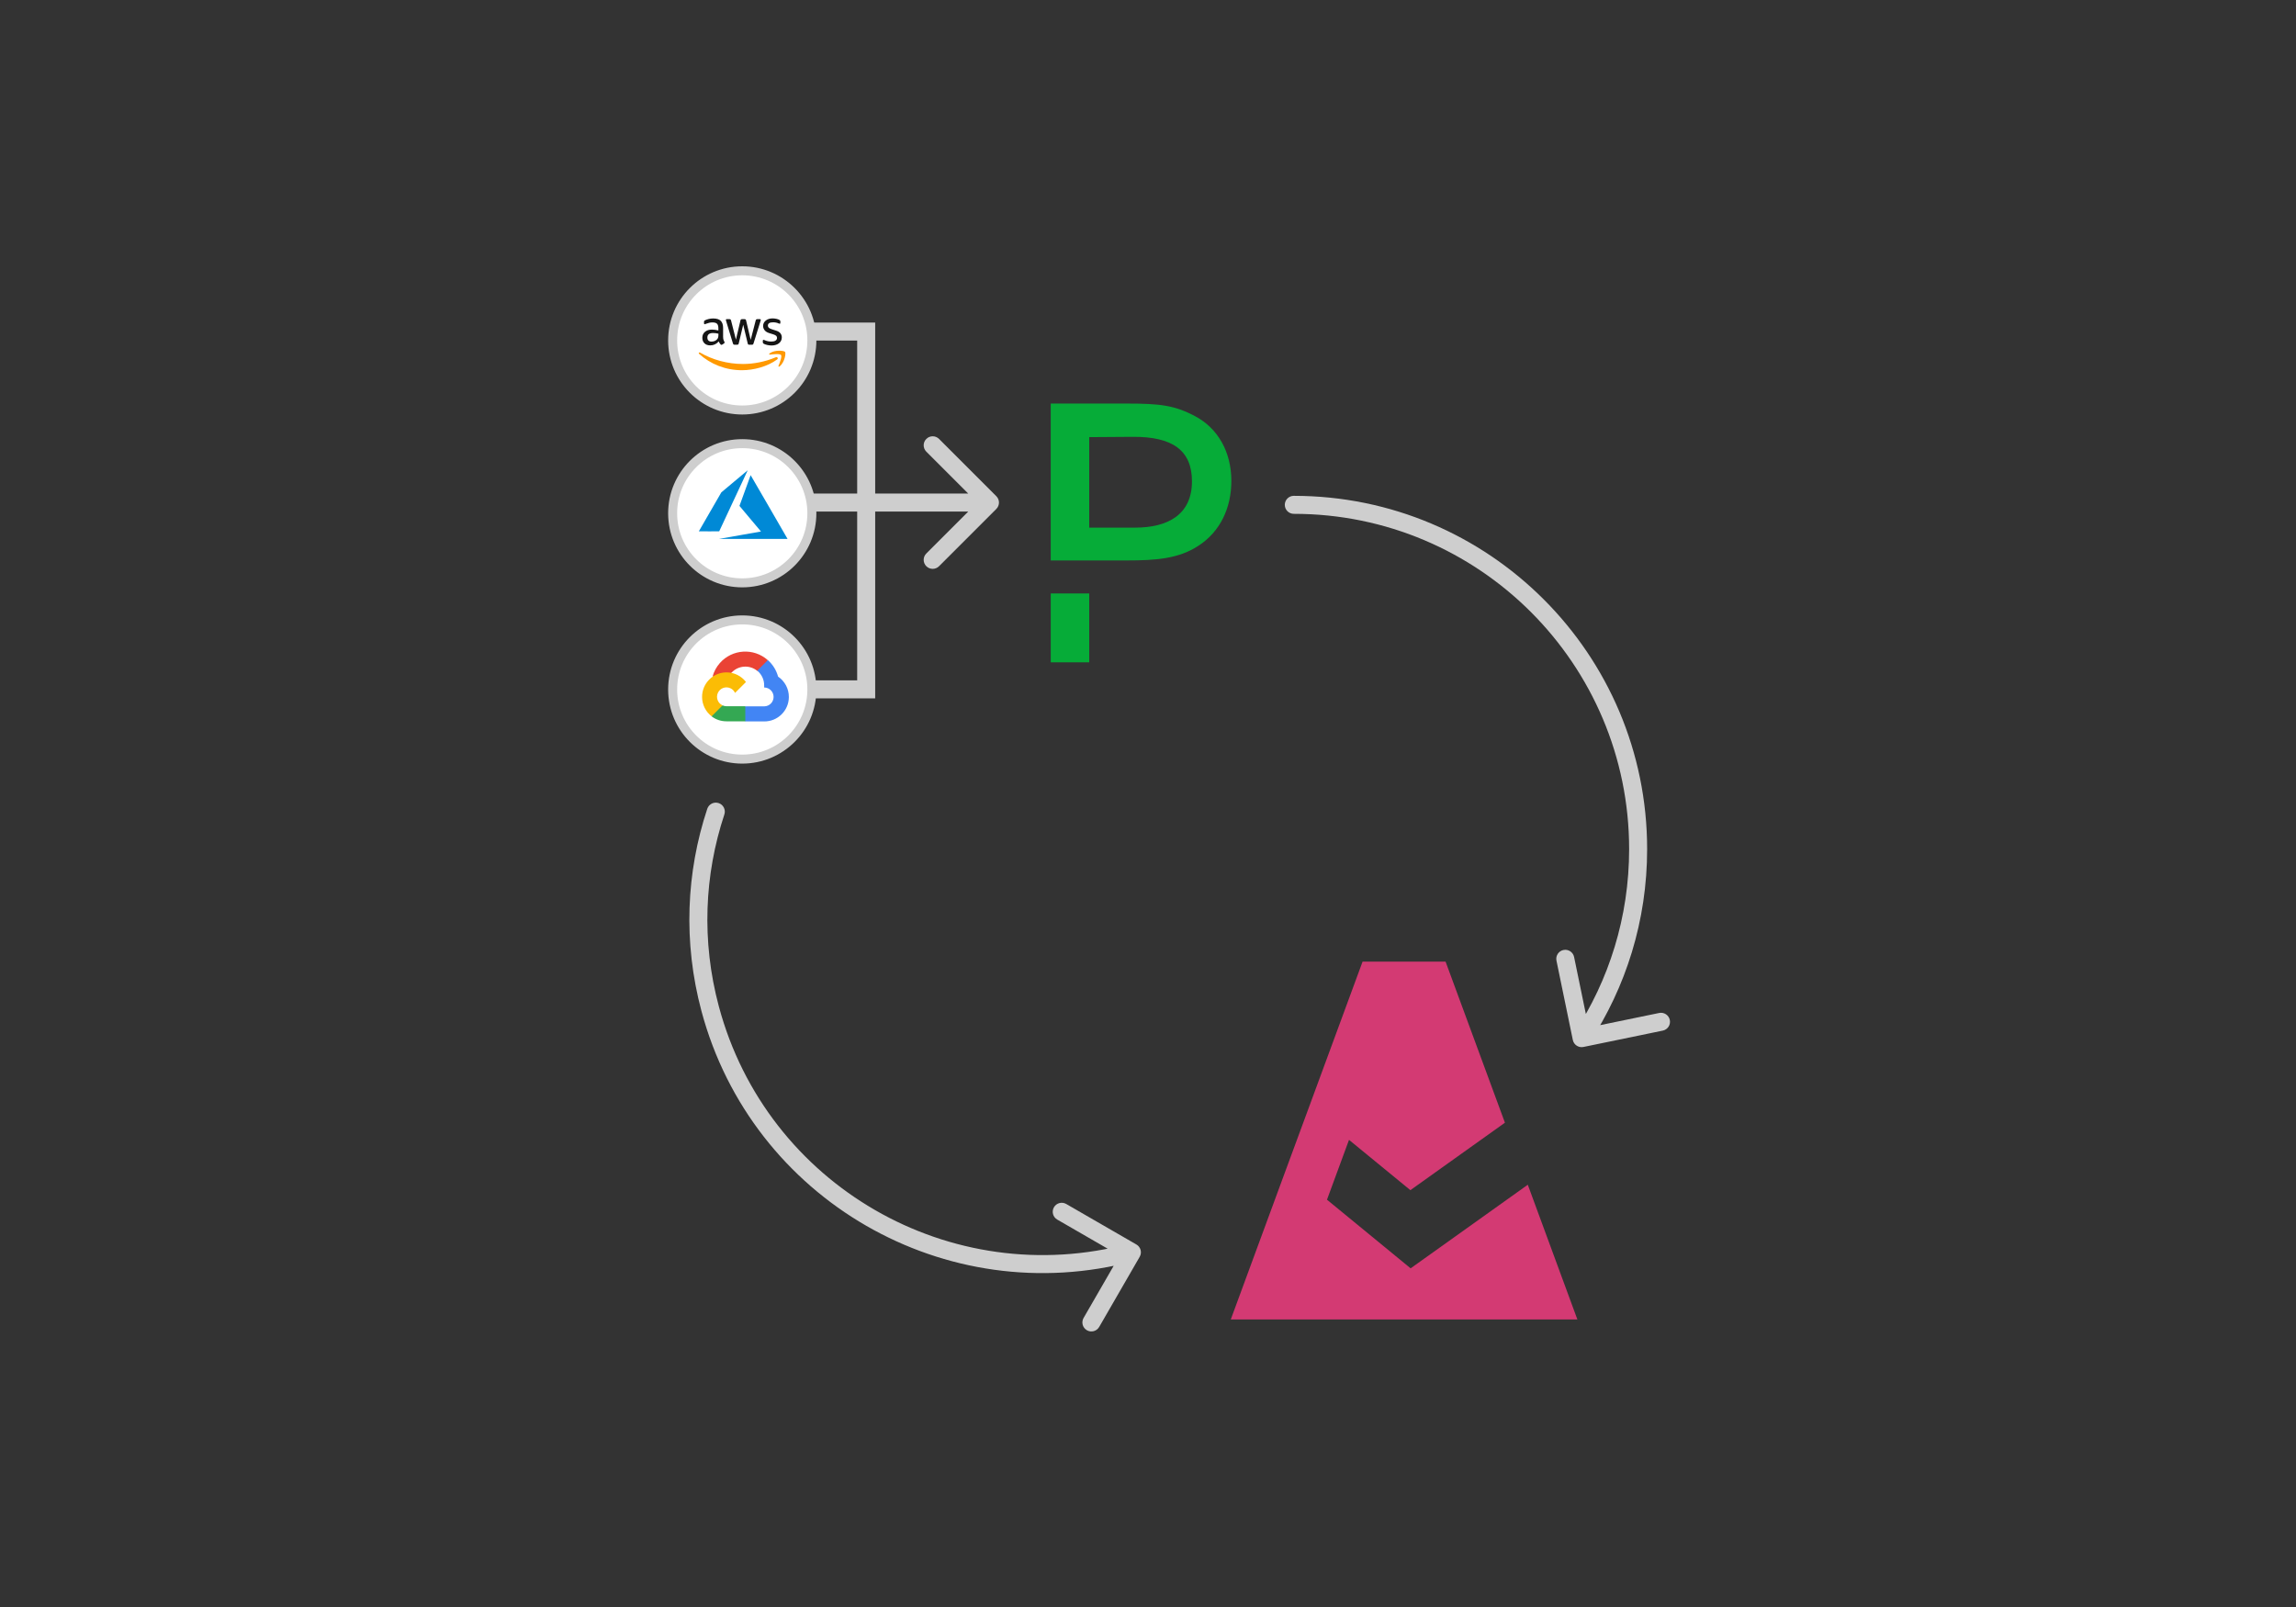 <svg width="500" height="350" viewBox="0 0 500 350" fill="none" xmlns="http://www.w3.org/2000/svg">
  <rect x="0" y="0" width="500" height="350" fill="#333333" stroke="none"/>
  <g clip-path="url(#clip0_5860_37931)">
    <path d="M237.201 129.248H228.819V144.256H237.201V129.248Z" fill="#06AC38"/>
    <path d="M260.291 90.664C255.823 88.281 252.692 87.894 245.354 87.894H228.819V122.066H237.201H238.277H245.289C251.812 122.066 256.704 121.68 261.009 118.845C265.705 115.786 268.151 110.665 268.151 104.739C268.151 98.362 265.151 93.241 260.291 90.664ZM247.213 114.916H237.201V95.206L246.659 95.141C255.269 95.077 259.574 98.04 259.574 104.835C259.574 112.146 254.225 114.916 247.213 114.916Z" fill="#06AC38"/>
  </g>
  <g clip-path="url(#clip1_5860_37931)">
    <path d="M307.192 276.238L288.977 261.291L293.775 248.258L307.14 259.213L327.728 244.52L314.803 209.441H296.729L285.068 241.108L280.257 254.153L268.028 287.368H343.504L332.707 258.033L307.192 276.238Z" fill="#D33A73"/>
  </g>
  <path d="M281.75 107.991C280.668 107.991 279.79 108.868 279.79 109.951C279.79 111.034 280.668 111.912 281.75 111.912V107.991ZM342.514 226.502C342.733 227.562 343.77 228.245 344.83 228.026L362.11 224.463C363.171 224.244 363.853 223.207 363.635 222.147C363.416 221.086 362.379 220.404 361.319 220.623L345.958 223.79L342.791 208.43C342.572 207.369 341.536 206.687 340.475 206.906C339.415 207.124 338.732 208.161 338.951 209.222L342.514 226.502ZM281.75 111.912C322.081 111.912 354.776 144.606 354.776 184.937H358.697C358.697 142.441 324.247 107.991 281.75 107.991V111.912ZM354.776 184.937C354.776 199.747 350.369 213.521 342.797 225.028L346.072 227.184C354.053 215.056 358.697 200.536 358.697 184.937H354.776Z" fill="#CECECE"/>
  <path d="M248.192 273.724C248.733 272.787 248.412 271.588 247.474 271.046L232.194 262.224C231.257 261.683 230.058 262.004 229.516 262.942C228.975 263.88 229.296 265.079 230.234 265.62L243.816 273.462L235.974 287.044C235.433 287.982 235.754 289.181 236.692 289.722C237.629 290.263 238.828 289.942 239.37 289.004L248.192 273.724ZM157.743 177.388C158.084 176.361 157.527 175.251 156.5 174.91C155.472 174.57 154.363 175.126 154.022 176.154L157.743 177.388ZM245.987 270.851C207.03 281.289 166.987 258.17 156.549 219.214L152.762 220.228C163.76 261.277 205.953 285.637 247.001 274.638L245.987 270.851ZM156.549 219.214C152.716 204.909 153.407 190.463 157.743 177.388L154.022 176.154C149.452 189.934 148.724 205.161 152.762 220.228L156.549 219.214Z" fill="#CECECE"/>
  <circle cx="161.641" cy="74.139" r="15.159" fill="white" stroke="#CECECE" stroke-width="1.96"/>
  <path d="M157.482 73.446C157.482 73.678 157.508 73.866 157.552 74.004C157.602 74.142 157.664 74.293 157.752 74.456C157.784 74.506 157.796 74.557 157.796 74.6C157.796 74.663 157.759 74.726 157.677 74.789L157.282 75.052C157.225 75.09 157.169 75.109 157.118 75.109C157.056 75.109 156.993 75.078 156.93 75.021C156.842 74.927 156.767 74.826 156.704 74.726C156.642 74.619 156.579 74.5 156.51 74.356C156.02 74.933 155.405 75.222 154.665 75.222C154.137 75.222 153.717 75.071 153.409 74.77C153.102 74.469 152.945 74.067 152.945 73.565C152.945 73.032 153.133 72.599 153.516 72.272C153.899 71.946 154.407 71.783 155.054 71.783C155.267 71.783 155.487 71.802 155.719 71.833C155.951 71.864 156.19 71.915 156.441 71.971V71.513C156.441 71.036 156.34 70.703 156.146 70.509C155.945 70.314 155.606 70.22 155.123 70.22C154.903 70.22 154.677 70.245 154.445 70.302C154.213 70.358 153.987 70.427 153.767 70.515C153.667 70.559 153.591 70.584 153.548 70.597C153.504 70.609 153.472 70.615 153.447 70.615C153.359 70.615 153.315 70.553 153.315 70.421V70.113C153.315 70.013 153.328 69.938 153.359 69.894C153.391 69.85 153.447 69.806 153.535 69.762C153.755 69.649 154.018 69.555 154.326 69.479C154.633 69.398 154.96 69.36 155.305 69.36C156.052 69.36 156.598 69.53 156.949 69.868C157.294 70.207 157.47 70.722 157.47 71.412V73.446H157.482ZM154.934 74.4C155.142 74.4 155.355 74.362 155.581 74.287C155.807 74.211 156.008 74.073 156.177 73.885C156.278 73.766 156.353 73.634 156.39 73.483C156.428 73.333 156.453 73.151 156.453 72.937V72.674C156.271 72.63 156.077 72.592 155.876 72.567C155.675 72.542 155.48 72.529 155.286 72.529C154.865 72.529 154.558 72.611 154.351 72.781C154.144 72.95 154.043 73.188 154.043 73.502C154.043 73.797 154.119 74.017 154.276 74.168C154.426 74.324 154.646 74.4 154.934 74.4ZM159.974 75.078C159.861 75.078 159.786 75.059 159.735 75.015C159.685 74.977 159.641 74.889 159.604 74.77L158.129 69.919C158.091 69.793 158.072 69.712 158.072 69.668C158.072 69.567 158.123 69.511 158.223 69.511H158.838C158.957 69.511 159.039 69.53 159.083 69.574C159.133 69.611 159.171 69.699 159.208 69.818L160.263 73.973L161.242 69.818C161.273 69.693 161.311 69.611 161.361 69.574C161.411 69.536 161.499 69.511 161.612 69.511H162.114C162.233 69.511 162.315 69.53 162.365 69.574C162.415 69.611 162.459 69.699 162.484 69.818L163.476 74.023L164.562 69.818C164.599 69.693 164.643 69.611 164.687 69.574C164.737 69.536 164.819 69.511 164.932 69.511H165.516C165.616 69.511 165.672 69.561 165.672 69.668C165.672 69.699 165.666 69.731 165.66 69.768C165.654 69.806 165.641 69.856 165.616 69.925L164.103 74.776C164.066 74.902 164.022 74.983 163.972 75.021C163.921 75.059 163.84 75.084 163.733 75.084H163.193C163.074 75.084 162.993 75.065 162.942 75.021C162.892 74.977 162.848 74.895 162.823 74.77L161.85 70.722L160.884 74.764C160.853 74.889 160.815 74.971 160.765 75.015C160.715 75.059 160.627 75.078 160.514 75.078H159.974ZM168.038 75.247C167.712 75.247 167.386 75.209 167.072 75.134C166.758 75.059 166.513 74.977 166.35 74.883C166.25 74.826 166.181 74.764 166.156 74.707C166.131 74.651 166.118 74.588 166.118 74.531V74.211C166.118 74.08 166.168 74.017 166.262 74.017C166.3 74.017 166.338 74.023 166.375 74.036C166.413 74.048 166.469 74.073 166.532 74.098C166.746 74.193 166.978 74.268 167.223 74.318C167.474 74.368 167.718 74.393 167.969 74.393C168.365 74.393 168.672 74.324 168.886 74.186C169.099 74.048 169.212 73.847 169.212 73.59C169.212 73.414 169.155 73.27 169.043 73.151C168.93 73.032 168.716 72.925 168.409 72.825L167.499 72.542C167.041 72.398 166.702 72.184 166.495 71.902C166.287 71.626 166.181 71.318 166.181 70.992C166.181 70.728 166.237 70.496 166.35 70.295C166.463 70.094 166.614 69.919 166.802 69.781C166.99 69.636 167.204 69.53 167.455 69.454C167.706 69.379 167.969 69.348 168.245 69.348C168.384 69.348 168.528 69.354 168.666 69.373C168.81 69.392 168.942 69.417 169.074 69.442C169.199 69.473 169.319 69.505 169.432 69.542C169.545 69.58 169.632 69.618 169.695 69.655C169.783 69.705 169.846 69.756 169.883 69.812C169.921 69.862 169.94 69.931 169.94 70.019V70.314C169.94 70.446 169.89 70.515 169.796 70.515C169.745 70.515 169.664 70.49 169.557 70.44C169.199 70.276 168.798 70.195 168.352 70.195C167.994 70.195 167.712 70.251 167.517 70.371C167.323 70.49 167.223 70.672 167.223 70.929C167.223 71.105 167.285 71.255 167.411 71.375C167.536 71.494 167.769 71.613 168.101 71.72L168.992 72.002C169.444 72.147 169.77 72.347 169.965 72.605C170.16 72.862 170.254 73.157 170.254 73.483C170.254 73.753 170.197 73.998 170.091 74.211C169.978 74.425 169.827 74.613 169.632 74.764C169.438 74.921 169.206 75.034 168.936 75.115C168.653 75.203 168.358 75.247 168.038 75.247Z" fill="#161616"/>
  <path d="M169.224 78.297C167.159 79.822 164.16 80.632 161.58 80.632C157.965 80.632 154.708 79.295 152.248 77.073C152.054 76.897 152.229 76.659 152.462 76.797C155.122 78.341 158.405 79.276 161.8 79.276C164.091 79.276 166.607 78.799 168.923 77.82C169.268 77.663 169.563 78.046 169.224 78.297Z" fill="#FF9900"/>
  <path d="M170.084 77.316C169.82 76.978 168.339 77.153 167.667 77.235C167.467 77.26 167.435 77.084 167.617 76.952C168.797 76.124 170.736 76.362 170.962 76.639C171.188 76.921 170.899 78.86 169.795 79.789C169.625 79.933 169.462 79.858 169.538 79.67C169.789 79.049 170.347 77.649 170.084 77.316Z" fill="#FF9900"/>
  <circle cx="161.641" cy="150.173" r="15.159" fill="white" stroke="#CECECE" stroke-width="1.96"/>
  <path d="M164.884 146.101H165.461L167.104 144.458L167.184 143.76C164.126 141.061 159.46 141.353 156.761 144.41C156.011 145.259 155.467 146.27 155.17 147.364C155.353 147.289 155.556 147.276 155.747 147.33L159.032 146.787C159.032 146.787 159.199 146.51 159.286 146.528C160.748 144.922 163.207 144.735 164.896 146.101H164.884Z" fill="#EA4335"/>
  <path d="M169.444 147.364C169.066 145.973 168.291 144.723 167.213 143.768L164.908 146.073C165.881 146.868 166.436 148.068 166.412 149.325V149.734C167.546 149.734 168.465 150.653 168.465 151.787C168.465 152.92 167.546 153.839 166.412 153.839H162.308L161.898 154.254V156.716L162.308 157.126H166.412C169.36 157.149 171.769 154.777 171.791 151.83C171.805 150.039 170.923 148.365 169.444 147.364Z" fill="#4285F4"/>
  <path d="M158.197 157.1H162.302V153.814H158.197C157.904 153.814 157.616 153.75 157.35 153.629L156.773 153.808L155.119 155.451L154.975 156.027C155.902 156.729 157.034 157.105 158.197 157.1Z" fill="#34A853"/>
  <path d="M158.197 146.441C155.248 146.458 152.874 148.863 152.891 151.811C152.901 153.458 153.669 155.007 154.975 156.01L157.355 153.63C156.323 153.164 155.863 151.948 156.33 150.915C156.796 149.883 158.012 149.423 159.045 149.889C159.5 150.095 159.864 150.46 160.07 150.915L162.451 148.535C161.439 147.21 159.864 146.435 158.197 146.441Z" fill="#FBBC05"/>
  <circle cx="161.641" cy="111.784" r="15.159" fill="white" stroke="#CECECE" stroke-width="1.96"/>
  <path d="M161.121 116.571C162.64 116.304 164.158 116.035 165.677 115.766L165.719 115.757L163.376 112.975C162.088 111.444 161.033 110.187 161.033 110.179C161.033 110.166 163.453 103.514 163.466 103.491C163.471 103.483 165.117 106.321 167.457 110.37C169.648 114.161 171.454 117.286 171.471 117.315L171.502 117.369L164.055 117.368L156.609 117.367L161.121 116.571ZM152.185 115.722C152.185 115.719 153.289 113.805 154.638 111.471L157.092 107.226L159.951 104.831C161.523 103.513 162.814 102.434 162.819 102.432C162.825 102.43 162.804 102.482 162.773 102.547C162.743 102.613 161.346 105.604 159.669 109.195L156.62 115.724L154.402 115.727C153.183 115.728 152.185 115.726 152.185 115.722Z" fill="#0089D6"/>
  <path d="M176.868 72.213H188.63V150.139H176.868" stroke="#CECECE" stroke-width="3.921"/>
  <path d="M216.972 110.845C217.738 110.08 217.738 108.838 216.972 108.073L204.496 95.597C203.731 94.831 202.49 94.831 201.724 95.597C200.958 96.362 200.958 97.604 201.724 98.369L212.814 109.459L201.724 120.549C200.958 121.314 200.958 122.556 201.724 123.321C202.49 124.087 203.731 124.087 204.496 123.321L216.972 110.845ZM176.868 111.419L215.586 111.419L215.586 107.499L176.868 107.499L176.868 111.419Z" fill="#CECECE"/>
  <defs>
    <clipPath id="clip0_5860_37931">
      <rect width="39.332" height="56.362" fill="white" transform="translate(228.82 87.897)"/>
    </clipPath>
    <clipPath id="clip1_5860_37931">
      <rect width="75.476" height="77.927" fill="white" transform="translate(268.028 209.441)"/>
    </clipPath>
  </defs>
</svg>
